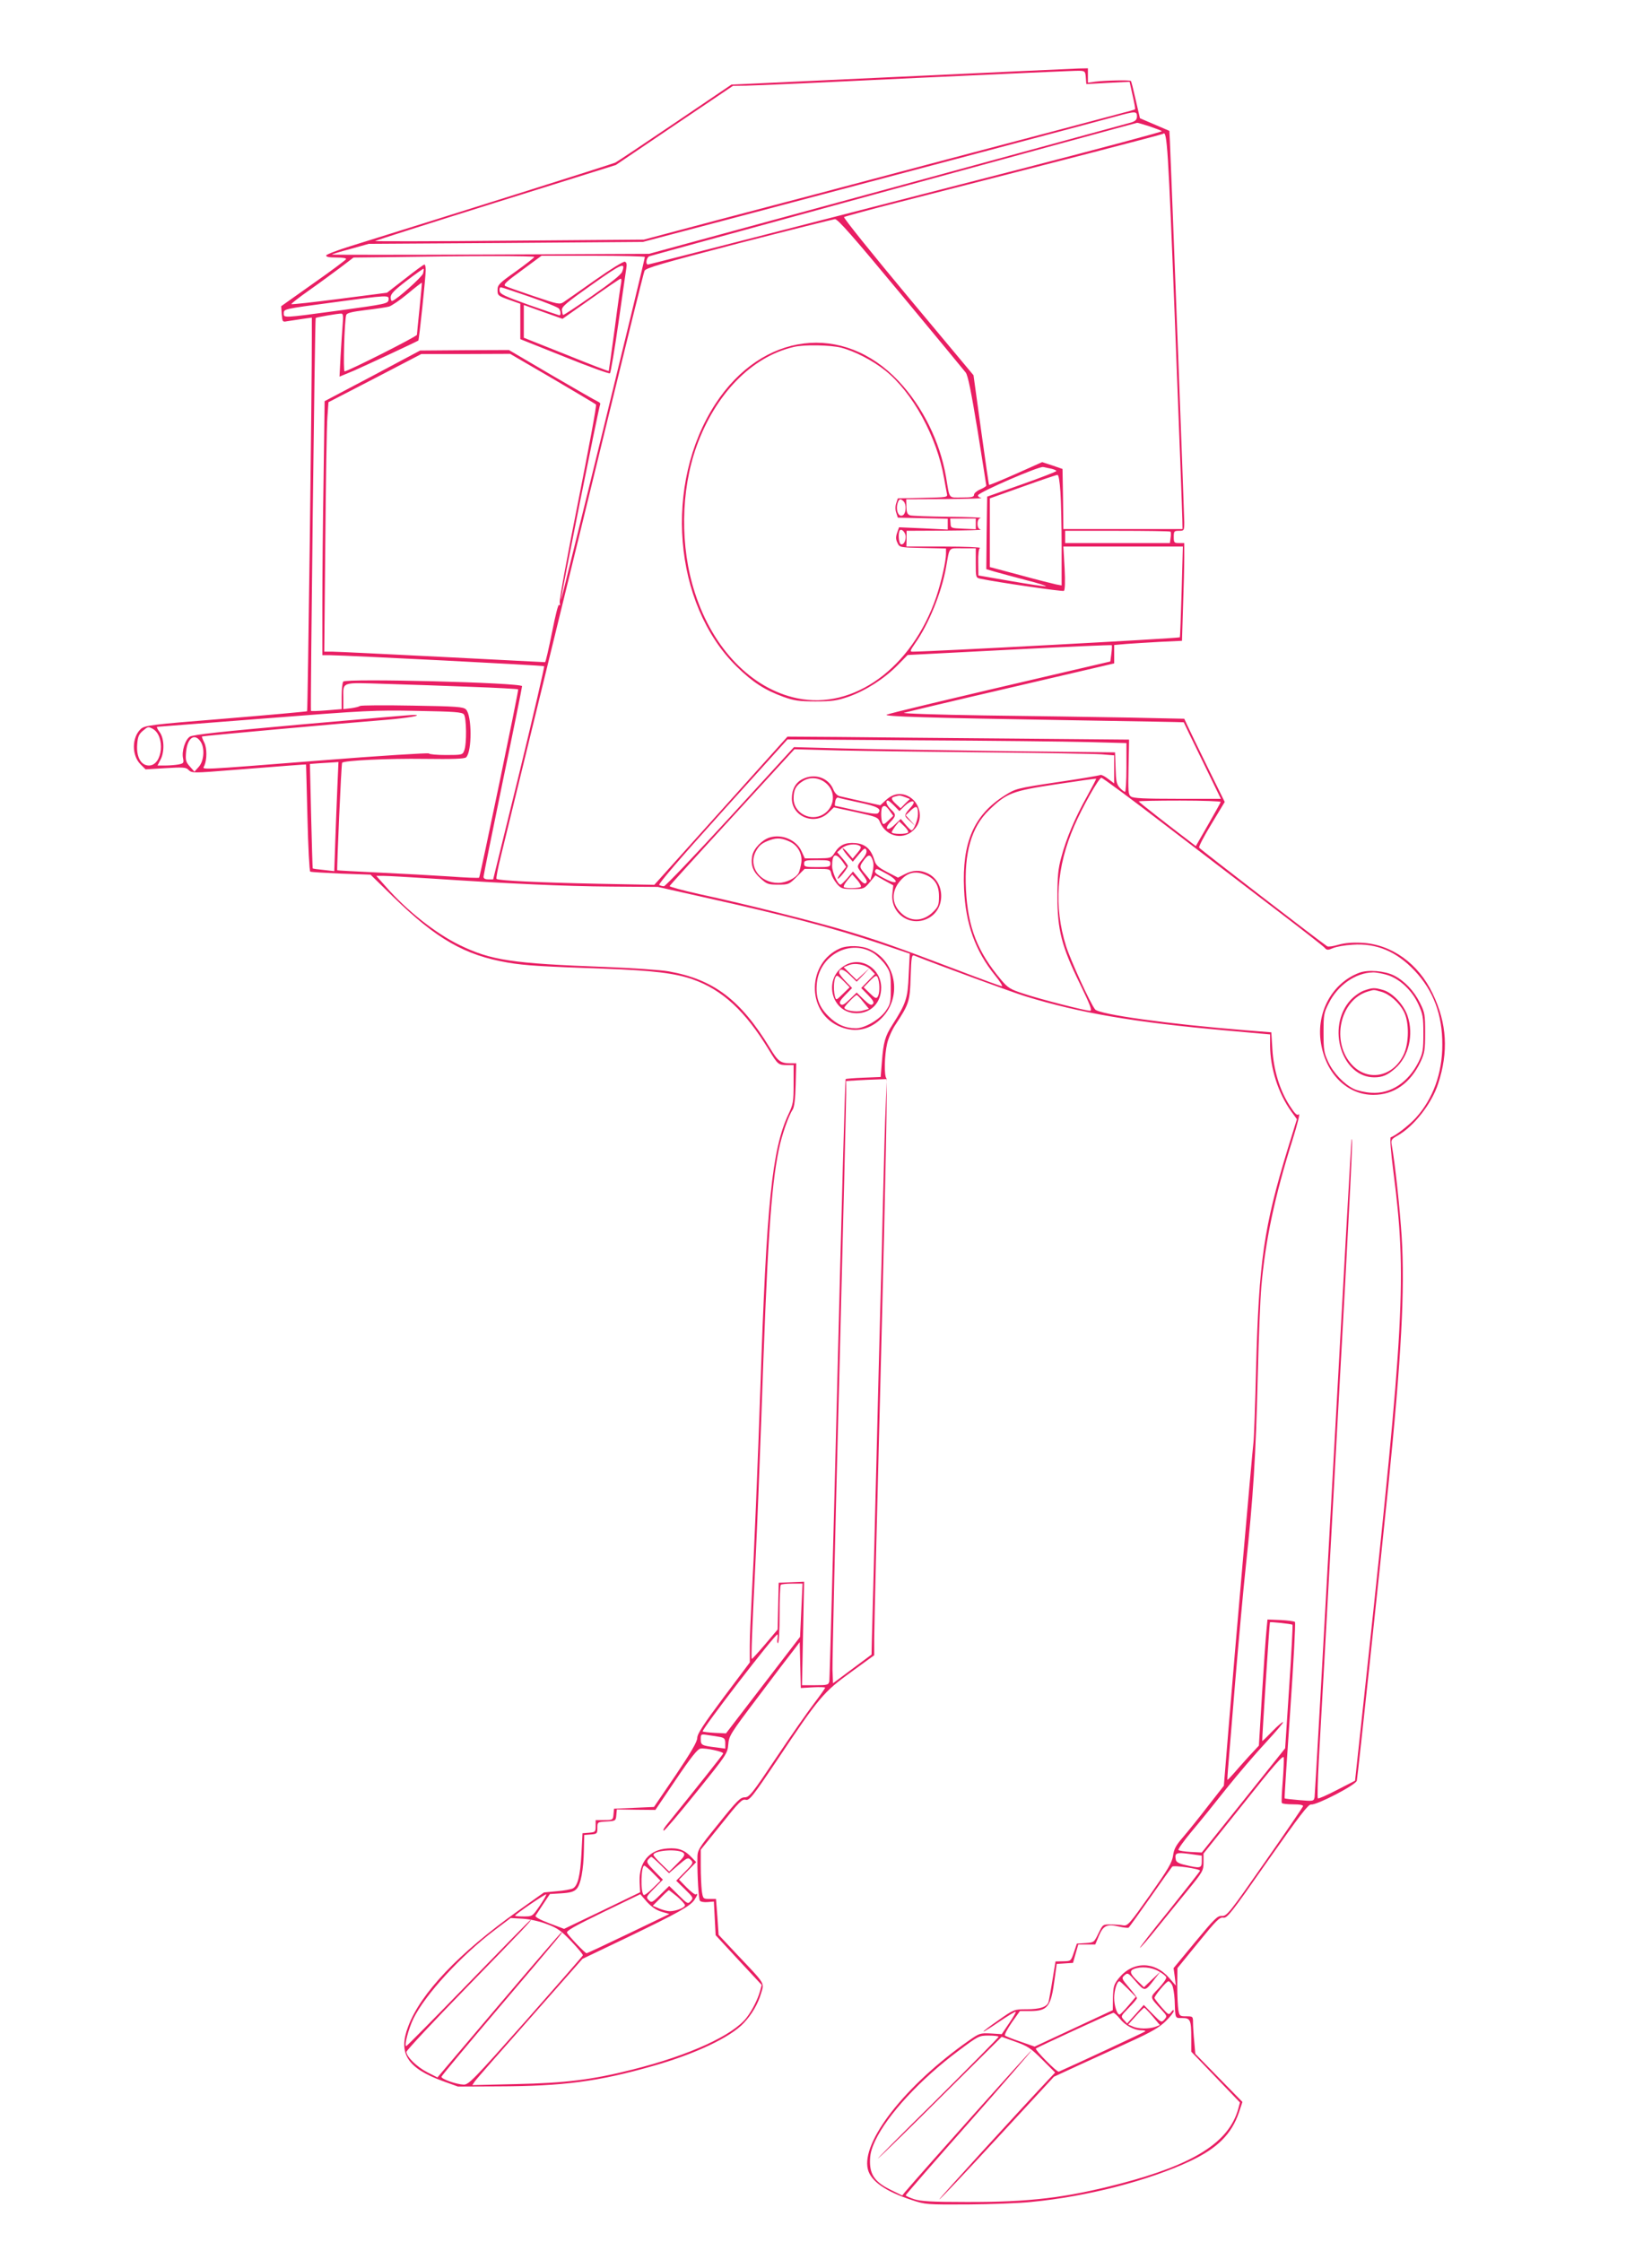 <?xml version="1.0" standalone="no"?>
<!DOCTYPE svg PUBLIC "-//W3C//DTD SVG 20010904//EN"
 "http://www.w3.org/TR/2001/REC-SVG-20010904/DTD/svg10.dtd">
<svg version="1.0" xmlns="http://www.w3.org/2000/svg"
 width="943pt" height="1280pt" viewBox="0 0 943 1280"
 preserveAspectRatio="xMidYMid meet">
<g transform="translate(0,1280) scale(0.1,-0.1)"
fill="#e91e63" stroke="none">
<path d="M5140 12362 l-965 -45 -322 -218 c-177 -120 -330 -222 -340 -227 -15
-8 -971 -309 -1512 -477 -74 -23 -137 -47 -139 -53 -2 -8 15 -12 58 -12 39 0
59 -4 55 -10 -4 -6 -88 -69 -188 -139 l-182 -129 3 -46 c4 -43 5 -45 30 -40
15 2 53 8 85 13 l57 8 0 -106 c1 -263 -23 -2136 -27 -2141 -2 -2 -211 -21
-465 -42 -435 -35 -462 -39 -485 -60 -51 -48 -52 -150 -1 -201 l29 -29 114 7
c98 6 117 5 130 -9 20 -20 25 -20 260 -1 279 22 410 32 412 31 0 -1 4 -137 8
-304 4 -166 11 -305 16 -308 4 -2 84 -7 176 -11 l168 -6 130 -127 c247 -241
408 -333 654 -375 100 -17 188 -22 551 -35 275 -10 402 -25 505 -61 169 -60
299 -180 435 -404 50 -82 53 -85 103 -85 l37 0 0 -109 c0 -100 -2 -114 -30
-173 -93 -199 -125 -509 -160 -1573 -13 -389 -37 -969 -50 -1200 -5 -93 -10
-212 -10 -262 l0 -93 -150 -200 c-115 -154 -150 -208 -150 -231 0 -21 -34 -80
-123 -212 l-124 -182 -114 -5 -114 -5 -3 -32 c-3 -32 -4 -33 -53 -33 l-49 0 0
-34 c0 -33 -2 -35 -37 -38 l-38 -3 -6 -116 c-7 -128 -21 -184 -49 -199 -10 -5
-51 -13 -92 -16 l-73 -7 -149 -106 c-336 -239 -555 -469 -626 -659 -59 -154
-5 -238 198 -312 l86 -31 228 1 c372 1 572 27 887 117 237 67 441 163 517 245
45 48 80 107 98 168 19 63 28 49 -136 222 l-106 113 -7 103 -8 102 -37 0 c-37
0 -37 1 -44 46 -3 26 -6 89 -6 141 l0 94 117 145 c101 127 119 145 139 140 21
-6 39 16 183 231 235 352 261 384 419 498 l132 96 0 97 c0 53 18 792 40 1642
26 1016 36 1548 30 1554 -14 14 -12 131 4 199 7 31 29 81 49 110 76 116 81
131 85 270 4 114 6 128 21 122 138 -55 560 -210 636 -233 310 -95 622 -148
1138 -194 l257 -23 0 -65 c1 -128 46 -271 121 -375 l32 -44 -52 -168 c-137
-449 -165 -642 -181 -1253 -5 -212 -12 -403 -15 -425 -7 -53 -108 -1210 -142
-1629 l-27 -330 -90 -115 c-49 -64 -113 -143 -141 -176 -42 -48 -54 -70 -59
-108 -6 -40 -28 -77 -132 -225 -116 -164 -127 -177 -152 -173 -15 3 -47 5 -72
5 -45 1 -45 0 -70 -51 -25 -51 -25 -52 -74 -55 l-49 -3 -17 -50 c-17 -50 -17
-50 -61 -51 l-44 -1 -17 -104 c-9 -57 -20 -113 -22 -125 -8 -30 -48 -44 -127
-44 -70 0 -71 0 -159 -62 -49 -34 -88 -63 -86 -65 2 -2 43 24 91 57 49 33 90
58 93 56 2 -3 -15 -32 -38 -66 l-42 -62 -63 4 c-60 3 -65 1 -125 -41 -361
-253 -616 -578 -576 -735 17 -67 101 -126 251 -175 78 -26 85 -26 320 -25 132
1 294 7 360 14 322 31 672 122 910 234 156 74 235 154 277 277 l20 60 -134
137 -135 138 -6 69 c-4 39 -7 87 -7 108 0 36 -1 37 -39 37 -37 0 -39 2 -45 38
-3 20 -6 82 -6 137 l1 100 119 146 c103 127 122 146 143 142 22 -4 46 27 252
322 185 263 233 326 249 324 33 -4 256 112 261 136 5 23 129 1184 180 1685 74
732 95 1117 76 1420 -10 160 -39 429 -57 525 -5 27 -1 33 33 52 93 52 195 182
232 296 60 183 51 344 -31 515 -81 171 -234 281 -403 290 -56 3 -99 -1 -135
-11 -30 -9 -58 -13 -64 -9 -27 16 -726 554 -731 563 -4 5 28 66 70 135 l76
126 -97 197 c-53 108 -105 215 -115 237 l-19 41 -332 7 c-183 3 -549 9 -813
12 -264 4 -469 11 -455 15 14 4 289 70 613 145 l587 137 0 53 0 52 68 6 c37 3
124 8 193 12 l126 6 6 196 c4 107 7 233 7 279 l0 83 -30 0 c-28 0 -30 3 -30
35 0 32 2 35 30 35 29 0 30 1 30 50 0 42 -73 1971 -82 2174 l-3 59 -84 36 -84
36 -24 104 c-13 58 -25 107 -28 109 -6 6 -147 3 -202 -4 l-43 -6 0 41 0 41
-52 -1 c-29 -1 -487 -22 -1018 -47z m1058 -4 l3 -38 124 7 123 6 17 -77 c10
-42 16 -78 14 -80 -2 -2 -40 -13 -84 -24 -44 -12 -489 -130 -990 -262 -500
-133 -1094 -290 -1320 -349 l-410 -109 -769 -6 c-424 -4 -768 -4 -765 -2 3 3
313 102 690 220 l684 214 334 226 335 226 75 1 c42 0 479 20 971 44 492 23
911 42 930 41 33 -1 35 -3 38 -38z m292 -222 c0 -19 -8 -27 -32 -35 -18 -5
-645 -176 -1393 -380 l-1360 -370 -908 -4 c-499 -2 -906 -2 -903 0 2 2 50 17
107 32 l104 29 783 5 782 6 553 146 c1163 308 2056 545 2142 569 116 32 125
32 125 2z m71 -57 c35 -12 67 -24 71 -28 4 -3 -347 -97 -780 -209 -433 -111
-1092 -281 -1466 -377 -373 -96 -683 -175 -687 -175 -16 0 -9 40 7 47 16 6
2774 761 2785 762 3 1 34 -9 70 -20z m146 -1120 c23 -591 42 -1098 42 -1126
l1 -53 -340 0 -340 0 -2 172 -3 171 -58 20 -58 19 -150 -67 c-83 -37 -152 -65
-153 -63 -2 1 -22 143 -46 314 l-43 312 -374 448 c-205 246 -370 451 -365 455
4 3 149 43 322 87 912 233 1495 384 1499 388 23 22 29 -73 68 -1077z m-1566
164 c195 -235 362 -437 371 -449 13 -15 32 -112 68 -330 27 -170 50 -312 50
-316 0 -4 -16 -14 -35 -22 -19 -8 -35 -22 -35 -30 0 -13 -13 -16 -69 -16 -79
0 -69 -13 -91 118 -35 202 -133 400 -270 546 -317 337 -779 280 -1046 -129
-297 -456 -242 -1143 121 -1500 92 -90 160 -134 267 -173 62 -22 89 -26 183
-26 94 0 122 4 189 27 98 35 203 102 279 179 l58 59 580 30 c320 17 583 28
585 26 2 -2 1 -24 -2 -48 l-6 -45 -227 -53 c-713 -166 -1038 -244 -1050 -251
-19 -10 235 -18 1034 -31 363 -6 661 -11 662 -12 0 -1 48 -100 106 -219 l106
-218 -248 0 c-186 0 -252 3 -265 13 -16 11 -17 29 -14 169 l3 156 -675 6
c-371 3 -810 7 -975 9 l-300 2 -380 -423 -380 -423 -320 6 c-334 7 -572 18
-581 28 -3 3 8 61 25 129 56 229 388 1587 601 2458 116 476 214 874 219 884 6
16 100 43 537 157 291 75 539 137 550 138 16 1 104 -99 375 -426z m-2091 210
c-1 -4 -48 -41 -105 -82 -96 -68 -105 -77 -105 -107 0 -30 3 -33 65 -55 l65
-23 0 -101 0 -101 253 -101 c138 -56 255 -98 259 -94 4 4 26 133 48 286 22
154 42 295 45 313 4 23 2 34 -8 38 -8 3 -81 -42 -169 -104 -85 -60 -166 -117
-180 -126 -23 -15 -31 -14 -170 33 -80 27 -154 53 -163 58 -14 8 3 24 95 91
l111 82 294 0 c162 0 295 -3 296 -7 1 -13 -476 -1962 -479 -1958 -4 4 217
1106 224 1117 3 4 -3 11 -12 15 -10 4 -129 72 -264 151 l-245 144 -254 -1
-253 -2 -272 -145 -273 -144 -6 -443 c-4 -243 -7 -569 -7 -724 l0 -283 43 0
c115 -2 1218 -58 1223 -63 3 -3 -61 -278 -142 -611 l-149 -606 -27 0 c-18 0
-28 5 -28 15 0 8 50 253 110 545 61 292 110 536 110 543 0 20 -1008 46 -1021
26 -5 -8 -9 -46 -9 -85 l0 -72 -86 -7 c-47 -4 -87 -5 -89 -3 -4 4 22 2238 27
2243 4 4 125 25 146 25 11 0 12 -14 8 -62 -3 -35 -8 -116 -12 -181 l-6 -117
84 35 c61 27 341 157 366 171 4 2 42 363 42 402 0 17 -3 32 -7 32 -5 0 -54
-36 -111 -81 l-103 -80 -271 -35 c-149 -19 -272 -33 -275 -30 -2 2 42 37 99
77 57 40 137 99 180 131 l76 58 179 2 c499 8 853 8 853 1z m501 -85 c-6 -16
-67 -65 -171 -137 -89 -62 -163 -111 -166 -109 -2 2 -5 15 -6 27 -3 20 24 42
172 147 171 121 193 130 171 72z m-1136 -9 c-6 -20 -147 -147 -176 -157 -5 -2
-9 7 -9 21 0 19 20 40 92 95 51 39 94 69 96 68 2 -2 0 -14 -3 -27z m1131 -51
c-3 -13 -20 -131 -37 -263 -18 -132 -33 -241 -34 -243 -2 -2 -111 40 -244 94
l-241 96 0 93 0 94 111 -40 110 -39 162 114 c89 63 165 115 170 115 4 1 5 -9
3 -21z m-1151 -147 c-8 -79 -15 -147 -15 -152 0 -10 -395 -209 -413 -209 -9 0
-1 286 9 321 3 12 29 19 111 29 59 7 119 16 134 20 15 5 63 37 106 73 43 36
79 64 81 63 1 -2 -5 -67 -13 -145z m631 64 c87 -30 161 -60 165 -67 11 -16 11
-38 2 -38 -5 1 -82 27 -173 59 -137 49 -166 62 -168 80 -2 12 1 21 7 21 5 0
81 -25 167 -55z m-808 -17 c-3 -21 -16 -24 -278 -60 -333 -45 -320 -44 -320
-15 0 23 5 24 268 59 334 45 334 45 330 16z m2585 -273 c76 -20 179 -73 250
-130 156 -124 296 -380 336 -615 6 -36 14 -75 16 -87 5 -22 4 -22 -137 -25
l-143 -3 -9 -27 c-6 -18 -6 -38 0 -55 l9 -28 143 -3 142 -3 0 -31 0 -31 -139
7 -139 6 -11 -31 c-8 -24 -8 -38 2 -58 12 -26 13 -26 145 -29 l132 -3 0 -29
c0 -44 -27 -163 -56 -249 -139 -404 -471 -645 -794 -577 -259 54 -480 282
-583 601 -86 263 -82 583 9 837 108 299 314 511 553 567 59 15 213 12 274 -4z
m-1649 -176 c132 -78 244 -144 248 -148 5 -4 -42 -254 -102 -556 -61 -305
-108 -561 -105 -575 3 -15 2 -20 -3 -13 -5 8 -21 -56 -41 -157 -19 -94 -36
-170 -40 -170 -3 0 -267 14 -586 30 -319 16 -601 30 -627 30 l-47 0 6 628 c3
345 8 665 12 711 l6 85 265 137 265 138 254 0 253 1 242 -141z m2849 -515 c15
-4 27 -9 27 -13 0 -3 -89 -38 -197 -76 l-198 -70 -3 -207 -2 -207 47 -14 c27
-8 107 -29 178 -48 72 -18 123 -35 115 -36 -8 -1 -98 12 -200 30 l-185 32 -1
75 c-1 46 3 78 10 82 6 4 -86 8 -204 8 l-216 0 1 45 0 45 220 1 c121 1 212 3
203 6 -12 3 -18 14 -18 33 0 19 6 30 18 33 9 3 -73 6 -183 7 -110 1 -209 5
-220 8 -16 6 -20 16 -21 50 l-1 42 226 1 c124 1 216 4 203 6 -13 3 -21 10 -19
16 6 18 349 167 372 161 11 -2 32 -7 48 -10z m50 -131 c4 -54 7 -196 7 -317
l0 -218 -32 6 c-18 4 -111 27 -205 53 l-173 46 0 196 0 196 188 67 c103 37
192 67 198 67 7 1 13 -36 17 -96z m-895 -55 c16 -16 15 -63 -1 -77 -27 -21
-48 29 -31 73 7 19 16 20 32 4z m412 -128 l0 -31 -72 3 c-70 3 -71 3 -72 31
l-2 27 73 0 73 0 0 -30z m-400 -74 c0 -28 -15 -50 -29 -42 -12 8 -15 68 -4 79
10 11 33 -14 33 -37z m1512 29 c2 -3 3 -18 0 -35 l-4 -30 -299 0 -299 0 0 35
0 35 298 0 c164 0 301 -2 304 -5z m63 -342 c-4 -142 -9 -259 -10 -261 -5 -6
-1424 -82 -1526 -82 -16 0 -14 6 15 48 76 107 150 287 176 432 22 122 11 110
95 110 l75 0 0 -84 c0 -84 0 -84 28 -90 101 -21 467 -74 475 -69 6 4 8 51 4
129 l-7 124 341 0 341 0 -7 -257z m-4050 -544 c142 -5 261 -12 263 -14 4 -4
-216 -1063 -223 -1075 -2 -3 -79 0 -172 7 -92 6 -273 16 -402 22 -129 6 -235
12 -236 13 -3 7 23 610 28 614 13 13 266 25 469 22 163 -2 230 0 239 9 34 34
33 239 -1 273 -15 15 -51 18 -306 22 -159 3 -293 2 -299 -2 -5 -4 -29 -10 -52
-13 l-43 -5 0 58 c0 101 -20 94 244 86 127 -4 348 -11 491 -17z m-47 -157 c15
-19 17 -169 2 -206 -9 -25 -12 -26 -104 -26 -52 0 -96 4 -98 9 -1 4 -280 -13
-618 -40 -721 -57 -675 -54 -664 -31 16 36 16 101 0 133 -9 18 -15 34 -13 35
3 3 786 74 1052 95 120 10 213 26 160 28 -11 1 -299 -24 -639 -54 -462 -41
-625 -59 -642 -70 -27 -17 -48 -84 -39 -124 5 -26 3 -29 -26 -35 -17 -3 -51
-6 -76 -6 l-44 0 17 33 c24 45 22 122 -5 158 -12 16 -18 29 -14 30 4 0 283 22
618 48 570 45 627 48 865 43 216 -4 257 -7 268 -20z m-1777 -82 c74 -40 58
-210 -21 -210 -45 0 -72 48 -67 119 3 44 9 59 31 78 31 26 31 26 57 13z m273
-72 c26 -36 21 -112 -9 -145 l-25 -28 -26 29 c-23 26 -26 36 -22 82 7 81 48
111 82 62z m5064 -4 l222 -6 0 -139 c0 -77 -4 -139 -8 -139 -5 0 -18 10 -30
23 -18 19 -22 37 -24 112 l-3 90 -620 7 c-341 5 -753 11 -916 15 l-297 8 -363
-397 c-200 -218 -371 -397 -379 -397 -8 0 -20 3 -27 7 -7 5 119 152 360 419
l372 412 745 -5 c410 -2 845 -7 968 -10z m-573 -59 c319 -3 613 -8 653 -11
l72 -6 0 -80 0 -80 -35 26 c-19 15 -39 25 -44 22 -4 -3 -115 -22 -246 -41
-233 -35 -238 -37 -300 -76 -176 -111 -244 -268 -232 -534 9 -200 64 -353 177
-493 28 -34 45 -62 39 -62 -6 0 -121 42 -257 94 -339 129 -453 169 -627 221
-169 51 -582 155 -843 211 -95 21 -171 42 -170 46 2 4 163 182 358 394 l355
387 260 -7 c143 -3 521 -8 840 -11z m-3709 -192 c-3 -76 -9 -216 -12 -312 l-6
-174 -61 7 c-33 3 -61 7 -62 9 -1 1 -5 136 -9 299 l-7 297 53 4 c29 2 66 4 82
5 l28 2 -6 -137z m4279 -59 c-69 -123 -119 -242 -147 -348 -18 -65 -22 -109
-22 -226 0 -189 24 -283 129 -497 59 -122 71 -153 57 -153 -26 0 -285 66 -380
98 -74 24 -88 32 -126 77 -136 161 -191 300 -202 515 -11 212 31 358 131 455
101 98 132 110 385 148 124 19 226 33 227 32 2 -1 -22 -46 -52 -101z m457
-172 c200 -153 480 -367 623 -476 143 -109 267 -206 275 -215 14 -16 19 -16
50 -3 19 8 69 17 110 19 137 10 251 -38 355 -148 108 -115 159 -252 158 -424
0 -162 -53 -307 -150 -415 -38 -42 -116 -103 -144 -112 -6 -2 0 -82 15 -198
77 -597 63 -858 -152 -2855 l-67 -620 -103 -53 c-57 -30 -106 -51 -109 -48 -4
3 -1 102 5 218 7 117 53 946 102 1841 84 1513 94 1729 85 1702 -2 -5 -49 -847
-105 -1870 -56 -1023 -104 -1871 -106 -1884 -5 -23 -6 -24 -87 -17 -44 4 -82
8 -84 10 -2 1 13 227 32 502 19 274 31 502 27 505 -4 4 -41 9 -82 11 l-75 3
-6 -65 c-4 -36 -15 -198 -25 -360 l-18 -295 -56 -60 c-30 -33 -69 -77 -87 -98
-18 -20 -34 -37 -35 -37 -4 0 -6 -28 42 550 22 261 49 556 60 655 44 412 58
628 70 1115 5 206 14 429 20 495 23 264 76 514 178 838 28 89 44 153 36 146
-10 -9 -22 2 -54 52 -55 86 -90 201 -97 320 l-6 96 -151 12 c-435 35 -832 90
-855 119 -28 35 -140 280 -166 362 -70 225 -55 450 47 685 46 107 141 275 155
275 7 0 176 -125 375 -278z m306 140 c-1 -5 -34 -63 -72 -130 l-70 -122 -35
27 c-110 83 -291 225 -291 228 0 3 106 5 236 5 130 0 234 -4 232 -8z m-4508
-437 c452 -30 761 -44 1025 -46 l270 -2 263 -59 c459 -102 735 -174 1006 -265
l169 -57 -6 -122 c-5 -133 -15 -162 -93 -284 -42 -66 -51 -98 -60 -211 l-7
-87 -98 -4 c-54 -2 -100 -6 -102 -8 -3 -3 -24 -772 -47 -1710 -23 -938 -44
-1715 -46 -1727 -4 -21 -10 -23 -80 -23 l-76 0 6 295 6 296 -72 -3 -73 -3 -3
-134 -3 -133 -71 -84 c-39 -46 -74 -84 -76 -84 -6 0 1 162 23 610 8 162 21
498 30 745 35 1020 55 1330 101 1554 16 79 55 192 79 227 9 15 15 61 17 143
l3 121 -30 0 c-60 0 -74 11 -121 89 -167 274 -320 390 -577 436 -45 8 -206 19
-357 25 -539 20 -657 38 -836 125 -136 66 -302 197 -420 332 l-56 63 44 0 c23
0 144 -7 268 -15z m2596 -1292 c-4 -82 -11 -335 -16 -563 -5 -228 -12 -496
-15 -595 -3 -99 -14 -544 -25 -990 -11 -445 -21 -850 -23 -900 l-2 -90 -110
-82 -110 -82 -3 78 c-1 42 15 781 38 1641 22 861 40 1600 40 1642 l0 77 63 4
c34 2 86 4 115 5 l54 2 -6 -147z m-482 -2885 l-7 -152 -212 -276 -211 -275
-64 3 c-36 2 -67 6 -69 8 -9 8 411 554 427 554 2 0 2 -11 0 -25 -3 -14 -1 -25
3 -25 5 0 9 74 9 163 0 90 3 167 7 170 3 4 33 7 65 7 l59 0 -7 -152z m2804
-83 c2 -2 -6 -162 -19 -355 l-23 -350 -238 -298 -238 -297 -63 3 c-34 2 -65 7
-70 11 -4 4 30 52 76 107 46 54 136 166 200 247 65 81 165 198 222 259 57 62
102 114 99 117 -3 3 -30 -20 -61 -52 -31 -32 -56 -57 -58 -55 -2 3 41 669 44
677 1 4 124 -9 129 -14z m-2738 -357 c39 2 70 1 70 -2 0 -4 -29 -45 -64 -91
-36 -47 -133 -186 -216 -310 -137 -205 -153 -225 -179 -225 -25 0 -45 -20
-149 -150 -120 -148 -121 -150 -121 -202 -1 -99 7 -226 14 -238 4 -6 23 -10
44 -8 l36 3 5 -96 5 -96 131 -142 132 -142 -10 -37 c-13 -46 -44 -107 -75
-148 -77 -102 -329 -217 -652 -298 -229 -58 -383 -77 -666 -83 l-249 -6 14 21
c8 12 150 174 315 360 l300 340 255 122 c288 139 361 179 384 215 18 27 21 39
8 31 -5 -3 -28 15 -52 39 l-44 45 49 50 49 50 -25 26 c-40 43 -76 57 -139 52
-104 -7 -163 -78 -159 -190 l3 -60 -217 -105 -217 -104 -85 32 c-52 20 -82 36
-78 43 4 6 24 36 44 67 l38 57 66 4 c48 3 71 9 85 24 25 24 41 111 43 224 l2
85 38 3 c35 3 37 5 37 37 0 34 0 34 53 37 51 3 52 4 55 36 l3 33 110 -2 110
-1 117 173 c85 126 124 175 140 177 31 5 134 -18 130 -28 -2 -7 -153 -197
-326 -411 -13 -16 -19 -29 -13 -29 6 0 90 99 187 220 171 212 177 221 181 271
4 50 12 63 171 273 91 122 182 241 202 266 l35 46 3 -131 3 -131 69 4z m-527
-284 c22 -5 27 -11 27 -36 l0 -30 -52 7 c-83 10 -88 13 -88 47 0 29 0 30 43
23 23 -3 54 -8 70 -11z m3209 -254 c-5 -63 -8 -118 -5 -122 2 -5 31 -8 64 -8
40 0 59 -4 57 -11 -2 -6 -100 -150 -218 -319 -202 -290 -217 -308 -244 -307
-26 2 -42 -14 -153 -148 l-124 -150 7 -50 6 -50 -38 44 c-84 97 -209 96 -288
-2 -28 -35 -31 -47 -33 -110 l-1 -72 -223 -104 -223 -104 -80 28 c-45 15 -85
31 -89 35 -5 4 13 37 38 74 l47 66 56 0 c103 0 121 23 142 182 l12 87 46 3 47
3 15 53 15 52 48 0 49 0 21 50 c25 59 46 68 116 52 25 -6 49 -8 53 -6 4 2 59
80 124 172 64 92 121 171 125 176 9 10 159 -12 159 -23 0 -3 -79 -104 -175
-224 -97 -119 -172 -217 -168 -216 4 0 46 48 93 107 47 58 127 157 178 219 89
109 92 115 92 163 l0 49 228 285 c176 222 228 281 230 263 1 -12 -1 -74 -6
-137z m-3420 -408 c10 -10 2 -23 -35 -59 l-47 -47 -45 44 c-25 24 -45 47 -45
51 0 27 146 37 172 11z m2958 -48 c0 -39 -9 -41 -95 -20 -34 7 -51 17 -53 29
-8 40 2 44 77 34 l71 -10 0 -33z m-3089 -20 l48 -47 53 46 c51 43 55 45 71 30
16 -16 14 -21 -33 -68 l-50 -51 50 -49 c47 -46 49 -50 33 -67 -16 -18 -19 -17
-70 34 l-53 52 -50 -49 c-47 -47 -51 -48 -67 -32 -16 16 -15 20 32 67 l49 50
-49 50 c-41 42 -46 51 -35 65 7 8 15 15 18 15 4 0 28 -21 53 -46z m-43 -47
l42 -43 -45 -44 c-24 -24 -47 -41 -51 -37 -19 19 -15 167 4 167 4 0 27 -19 50
-43z m138 -134 c24 -21 44 -43 44 -49 0 -14 -52 -34 -87 -34 -13 0 -40 7 -60
15 l-37 16 44 44 c24 25 46 45 48 45 2 0 23 -17 48 -37z m-785 -52 c-42 -61
-42 -61 -91 -61 -28 0 -50 2 -50 4 0 8 173 126 178 122 2 -3 -15 -32 -37 -65z
m695 -34 l45 -13 -233 -112 c-129 -62 -236 -112 -240 -112 -8 0 -99 95 -111
116 -7 11 39 37 205 118 l213 103 38 -44 c27 -29 53 -47 83 -56z m-651 -72
c59 -22 81 -39 137 -98 38 -40 67 -75 65 -79 -1 -4 -148 -172 -325 -373 -299
-337 -326 -365 -355 -365 -41 1 -129 32 -127 45 1 6 149 183 329 395 358 421
371 437 354 427 -6 -4 -168 -192 -359 -417 l-347 -409 -57 29 c-59 30 -120 89
-120 117 0 8 152 171 338 362 335 344 380 391 370 391 -2 0 -161 -162 -353
-360 -192 -198 -352 -360 -356 -360 -13 0 12 97 41 157 67 137 272 360 465
506 l90 68 70 -4 c43 -3 97 -15 140 -32z m3489 -268 c22 -12 41 -27 43 -34 3
-7 -17 -35 -43 -63 -53 -56 -54 -46 20 -127 28 -31 29 -33 12 -52 -16 -18 -18
-17 -67 33 l-50 51 -47 -53 -48 -53 -19 21 c-18 20 -18 21 28 68 26 26 47 51
47 56 0 4 -20 31 -45 60 -43 51 -44 54 -26 70 18 16 21 15 64 -35 52 -59 53
-59 109 15 l32 41 -47 -44 -47 -45 -31 30 c-48 45 -54 63 -27 74 41 16 101 11
142 -13z m-175 -101 l44 -45 -42 -50 c-24 -28 -46 -51 -50 -51 -15 0 -31 51
-31 95 0 42 16 95 30 95 3 0 25 -20 49 -44z m252 22 c6 -12 12 -49 14 -82 4
-113 1 -106 44 -106 46 0 51 -10 51 -118 l0 -74 139 -145 139 -145 -10 -37
c-53 -190 -252 -316 -672 -426 -312 -81 -516 -106 -880 -105 -199 0 -261 4
-298 16 -27 9 -48 19 -48 22 0 4 163 191 361 415 199 225 359 410 357 412 -3
3 -617 -685 -721 -807 l-17 -21 -65 32 c-88 43 -118 84 -119 159 0 44 7 72 30
122 70 148 257 350 475 513 114 85 117 87 172 87 32 0 57 -3 57 -7 0 -4 -165
-171 -367 -372 -203 -200 -345 -344 -318 -320 28 24 197 189 376 368 l327 324
78 -28 c70 -25 88 -37 153 -102 l74 -74 -35 -37 c-177 -188 -629 -684 -626
-687 2 -3 150 154 329 348 l325 352 147 68 c81 37 213 97 295 135 110 50 159
78 195 113 26 25 47 52 47 59 0 9 -5 7 -14 -5 -14 -19 -16 -18 -54 25 -22 25
-40 49 -42 54 -3 10 68 96 80 96 5 0 15 -10 21 -22z m-112 -178 l42 -50 -26
-10 c-35 -13 -98 -13 -129 2 l-26 11 43 48 c23 26 45 47 48 48 3 1 25 -22 48
-49z m-187 -13 c30 -39 83 -67 124 -67 15 0 25 -3 21 -6 -4 -5 -402 -190 -493
-230 -10 -5 -138 125 -131 132 7 7 433 203 442 204 6 0 22 -15 37 -33z"/>
<path d="M4582 8353 c-40 -19 -62 -59 -62 -111 0 -106 134 -157 210 -80 l30
29 126 -27 c120 -27 126 -29 138 -59 37 -86 141 -104 200 -34 49 58 27 152
-42 185 -44 21 -87 12 -127 -25 l-30 -28 -105 23 c-58 13 -115 26 -127 29 -14
3 -29 19 -37 40 -28 66 -106 92 -174 58z m141 -31 c55 -55 35 -147 -38 -178
-72 -30 -155 22 -155 97 0 51 13 75 53 100 44 28 101 20 140 -19z m443 -72
l28 -11 -27 -26 -26 -27 -26 24 c-30 28 -31 37 -7 43 28 8 30 7 58 -3z m-262
-31 c105 -22 132 -37 108 -61 -7 -7 -46 -2 -126 16 -63 14 -117 26 -119 26 -2
0 -2 12 1 26 2 14 10 23 16 21 6 -3 60 -15 120 -28z m201 -19 l29 -30 32 31
c37 35 68 32 37 -5 -45 -51 -45 -51 -10 -82 l32 -29 -28 31 -27 30 28 27 c33
31 42 27 42 -20 0 -33 -24 -93 -37 -93 -4 0 -19 15 -34 33 l-27 32 -35 -33
c-42 -41 -63 -25 -23 17 32 34 32 42 1 71 -24 23 -33 50 -17 50 5 0 21 -14 37
-30z m-26 -29 l20 -28 -28 -27 c-24 -23 -29 -25 -35 -11 -8 22 -8 80 1 88 12
12 21 7 42 -22z m105 -123 c-7 -11 -94 -11 -94 1 0 4 10 20 21 35 l22 27 28
-27 c16 -15 26 -31 23 -36z"/>
<path d="M4393 8019 c-43 -13 -91 -63 -99 -104 -10 -53 4 -91 47 -129 36 -33
44 -36 100 -36 60 0 63 1 107 45 l45 45 73 0 c71 0 73 -1 79 -27 3 -16 18 -41
32 -58 24 -28 32 -30 91 -30 62 0 65 1 97 39 l32 39 51 -29 51 -28 -5 -46
c-13 -116 104 -196 206 -141 99 52 96 207 -4 255 -45 21 -84 20 -131 -4 l-39
-20 -62 32 c-51 27 -64 38 -73 68 -19 63 -51 92 -107 97 -58 5 -91 -10 -119
-54 -20 -32 -22 -32 -96 -33 l-75 0 -18 39 c-28 65 -111 102 -183 80z m120
-26 c43 -22 68 -70 61 -118 -3 -21 -10 -48 -15 -58 -17 -30 -71 -57 -117 -57
-105 0 -172 94 -128 179 19 36 37 50 83 66 40 14 70 11 116 -12z m395 -22 c10
-6 7 -15 -14 -40 l-27 -32 -28 33 c-15 18 -28 29 -29 24 0 -4 13 -23 29 -42
l29 -33 35 42 c29 35 36 39 42 25 5 -12 -3 -30 -24 -55 -28 -34 -29 -39 -16
-58 45 -61 48 -66 38 -76 -7 -7 -21 2 -42 28 l-32 38 -32 -38 c-18 -20 -35
-37 -39 -37 -16 0 -48 71 -48 106 0 71 20 80 60 25 l20 -29 -26 -32 c-15 -17
-24 -33 -22 -36 6 -5 58 61 58 73 -1 4 -14 24 -31 43 l-30 35 26 23 c27 22 78
29 103 13z m74 -83 c6 -17 5 -43 -2 -70 l-12 -43 -29 35 c-35 41 -35 43 -7 81
25 34 38 33 50 -3z m-242 -18 c0 -18 -7 -20 -75 -20 -68 0 -75 2 -75 20 0 18
7 20 75 20 68 0 75 -2 75 -20z m326 -61 c67 -38 61 -63 -7 -29 -56 28 -70 40
-63 51 7 13 8 12 70 -22z m218 -3 c53 -22 76 -60 76 -123 0 -49 -4 -59 -33
-88 -57 -57 -132 -59 -186 -4 -52 51 -53 121 -4 179 42 50 87 61 147 36z
m-370 -68 c-6 -9 -88 -11 -97 -2 -4 4 6 22 21 40 l27 32 27 -30 c15 -17 25
-35 22 -40z"/>
<path d="M7759 7247 c-155 -58 -247 -227 -219 -400 28 -177 150 -297 300 -297
117 0 211 67 269 189 23 50 26 68 26 166 0 101 -2 115 -29 169 -34 69 -88 126
-148 157 -53 27 -149 35 -199 16z m158 -12 c71 -21 142 -87 179 -167 26 -57
29 -73 29 -168 0 -94 -3 -111 -27 -161 -59 -118 -160 -185 -271 -177 -34 2
-79 12 -99 22 -56 27 -117 91 -146 154 -24 51 -27 69 -27 167 0 102 2 114 30
168 51 103 153 174 251 176 17 1 53 -6 81 -14z"/>
<path d="M7785 7145 c-22 -8 -56 -32 -77 -55 -138 -154 -49 -440 137 -440 46
0 76 13 119 51 77 67 107 192 71 299 -22 66 -87 134 -141 149 -49 14 -60 13
-109 -4z m98 -6 c48 -13 102 -60 130 -113 32 -60 31 -183 -2 -249 -61 -125
-202 -152 -292 -57 -123 129 -72 372 89 420 37 11 32 11 75 -1z"/>
<path d="M4795 7386 c-186 -81 -193 -357 -11 -442 86 -40 169 -28 238 34 131
118 100 331 -57 403 -47 22 -127 24 -170 5z m194 -29 c22 -15 53 -46 68 -69
25 -37 28 -50 28 -129 0 -81 -2 -91 -30 -131 -34 -48 -119 -98 -169 -98 -61 0
-110 22 -157 69 -55 54 -74 109 -66 190 17 162 196 254 326 168z"/>
<path d="M4830 7293 c-135 -70 -90 -277 60 -277 82 0 140 60 140 146 0 107
-109 178 -200 131z m139 -27 l25 -26 -39 -40 -39 -40 39 -40 c30 -31 36 -43
27 -52 -9 -9 -21 -3 -52 27 l-40 39 -40 -39 c-31 -30 -43 -36 -52 -27 -9 9 -3
21 27 52 l39 40 -37 38 c-20 21 -37 43 -37 49 0 28 25 22 61 -13 l39 -38 38
39 37 40 -38 -35 -37 -34 -37 36 -37 37 25 10 c38 17 99 6 128 -23z m-151 -69
l32 -33 -39 -38 c-38 -37 -38 -37 -45 -14 -12 47 -5 118 13 118 4 0 21 -15 39
-33z m196 11 c9 -34 7 -81 -4 -98 -8 -12 -15 -9 -45 20 l-35 34 32 33 c38 39
44 40 52 11z m-86 -128 l32 -39 -38 -11 c-37 -10 -102 2 -102 18 0 8 62 72 70
72 4 0 21 -18 38 -40z"/>
</g>
</svg>
